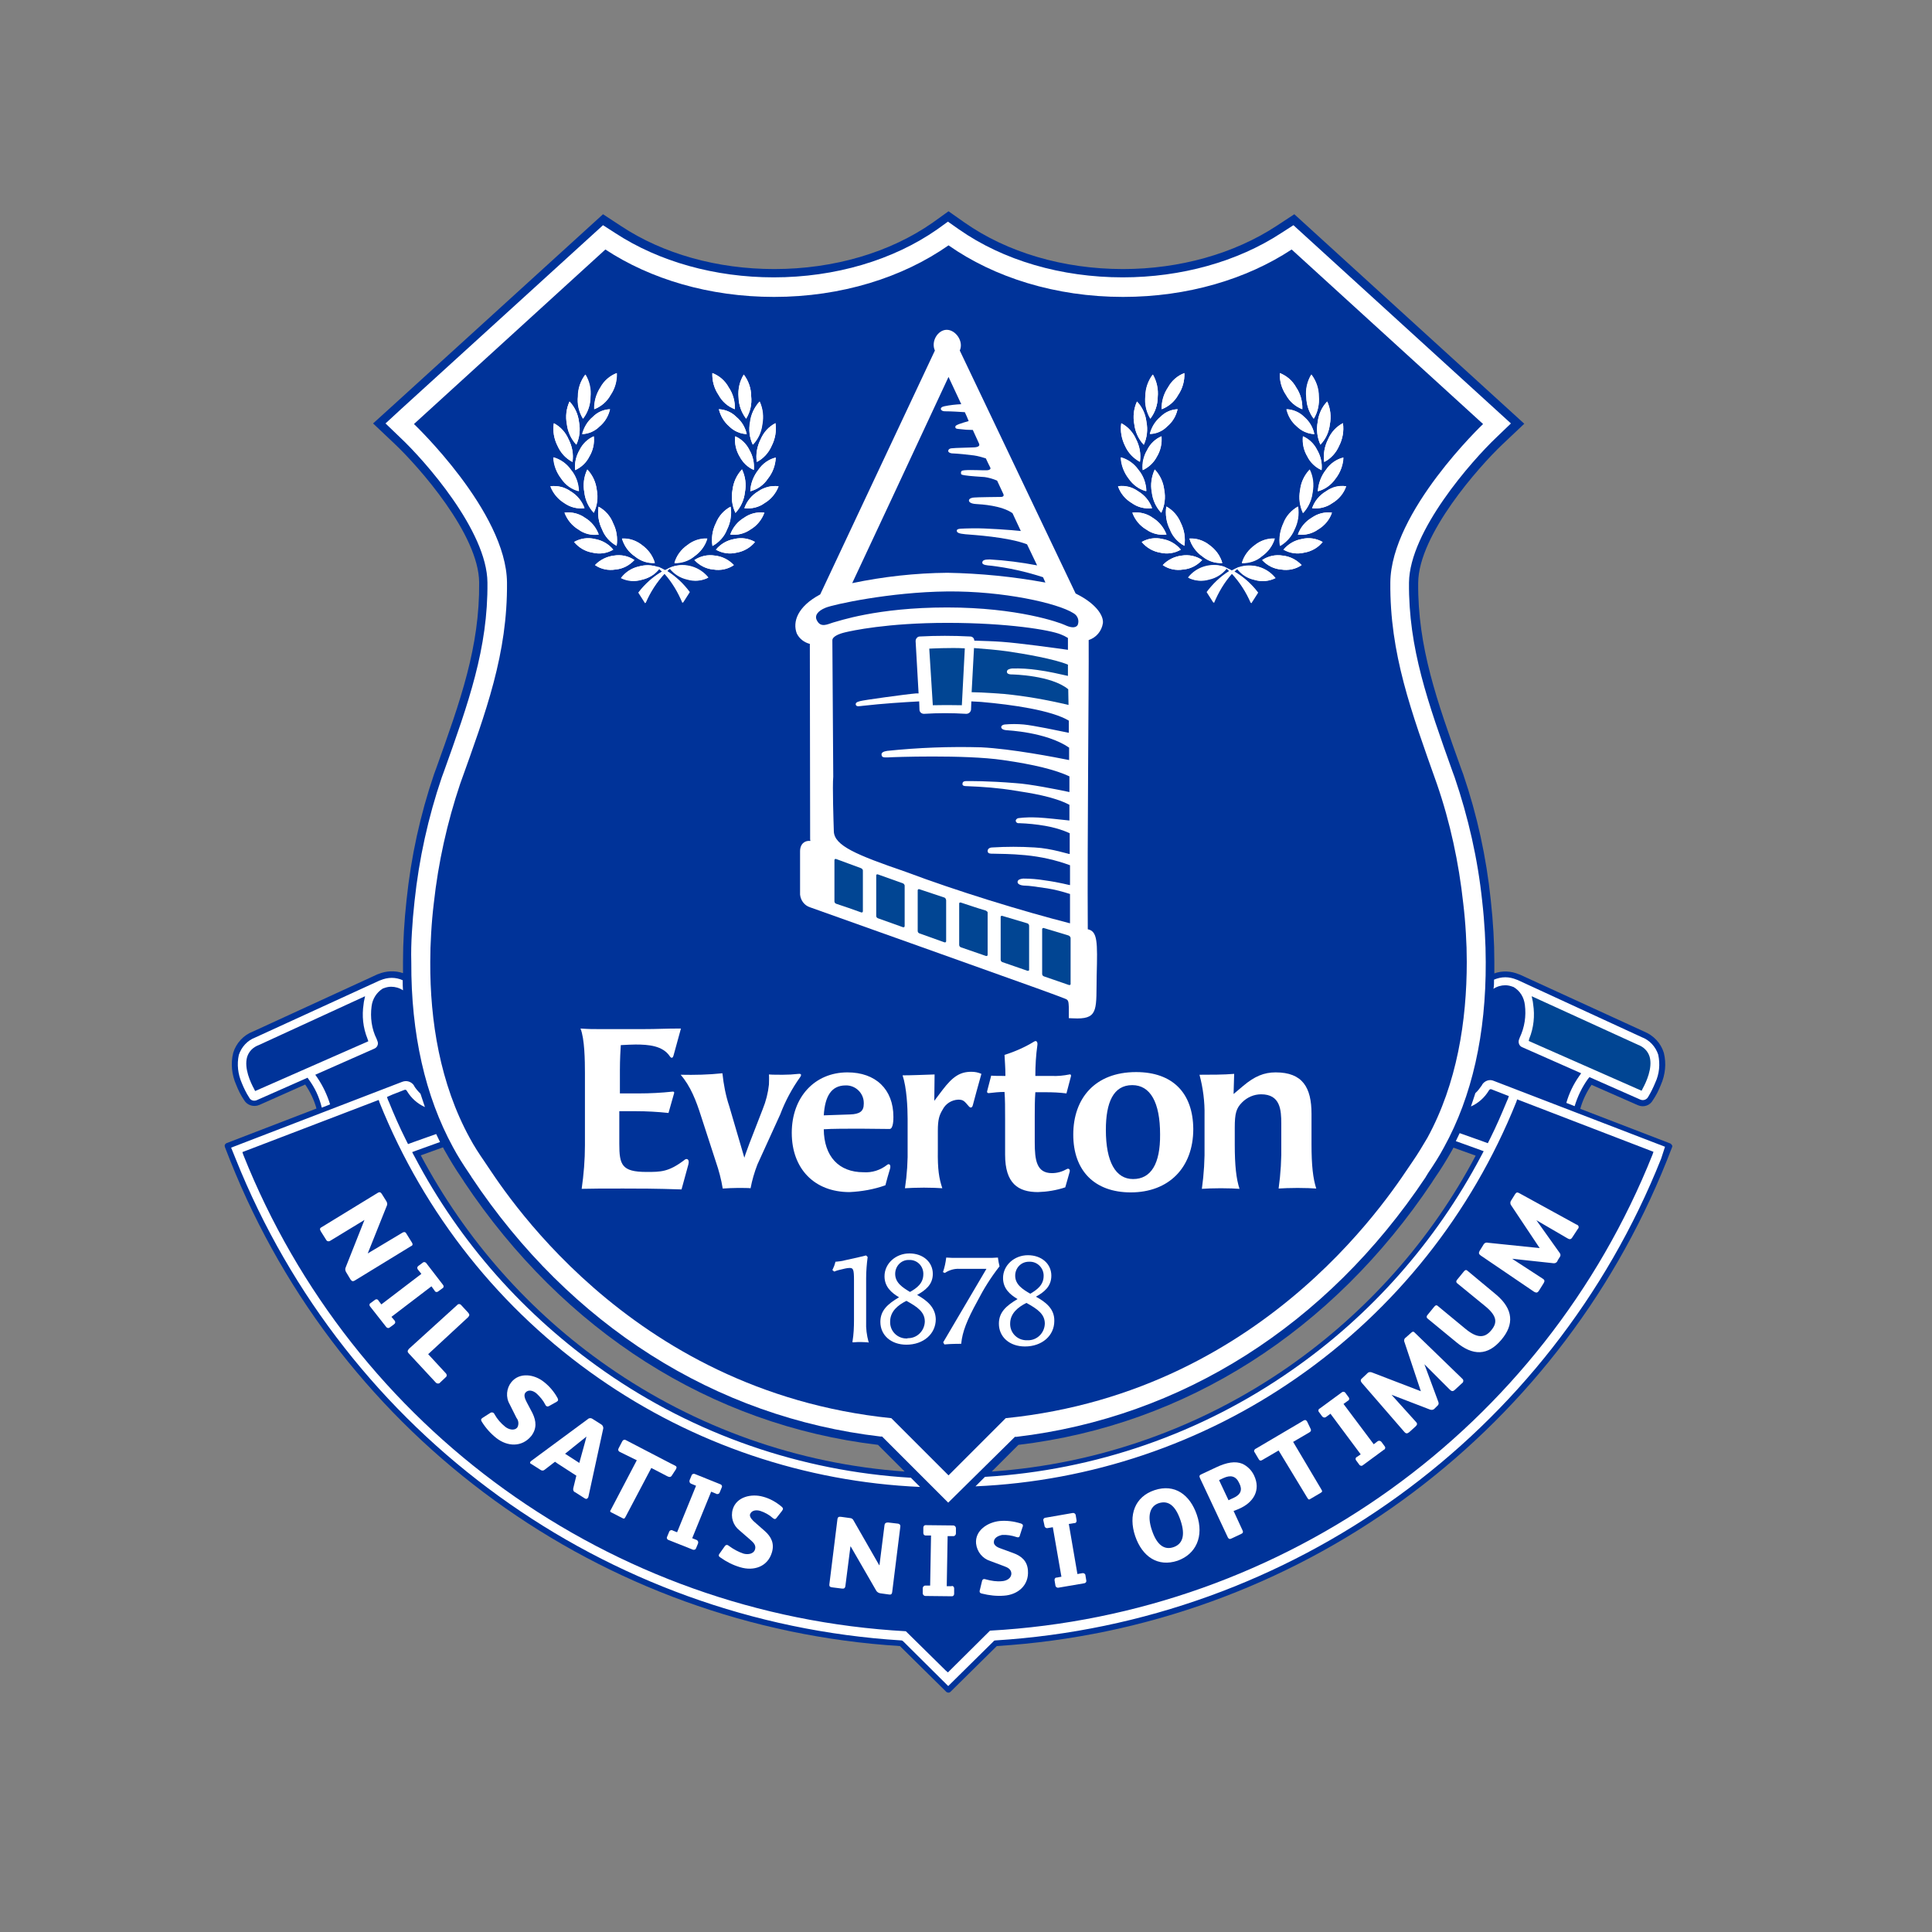 <?xml version="1.0" encoding="utf-8"?>
<!-- Generator: Adobe Illustrator 19.2.1, SVG Export Plug-In . SVG Version: 6.00 Build 0)  -->
<svg version="1.1" id="layer" xmlns="http://www.w3.org/2000/svg" xmlns:xlink="http://www.w3.org/1999/xlink" x="0px" y="0px"
	 viewBox="0 0 652 652" style="enable-background:new 0 0 652 652;" xml:space="preserve">
<rect x="0" y="0" width="652" height="652" fill="#808080" stroke="none"/>
<style type="text/css">
	.st0{fill:#003399;}
	.st1{fill:#FFFFFF;}
	.st2{fill:#014593;}
</style>
<path class="st0" d="M564.2,386.4c-0.1-0.2-0.3-0.4-0.5-0.5l-30.4-11.7c0.8-2.9,2.1-5.6,3.8-8.1l15.7,6.9c1.9,0.8,4,0.1,5-1.7
	c1.1-1.6,2-3.4,2.7-5.2c1.5-3.4,1.9-7.2,1-10.8c-1-3.3-3.5-5.9-6.7-7.2l-41.9-19.2l-0.3-0.1l0,0c-2.6-1.1-5.6-1.3-8.3-0.3
	c0-1.3,0-2.6,0-3.9c0-3.3-0.1-6.7-0.3-10.1c-0.2-3.4-0.5-7.1-0.9-10.7c-1.5-14.5-4.6-28.7-9.3-42.5l-0.7-1.9
	c-8.2-22.9-14.7-41.1-14.5-62.7c0.1-16.3,20.6-39.3,28.4-46.7l7.4-7l-77.6-70.7l-6.1,4c-14.2,9.3-32.6,14.5-51.7,14.5
	c-20.1,0-39.1-5.6-53.5-15.7l-5.4-3.8l-5.3,3.8c-14.4,10.1-33.4,15.7-53.5,15.7c-19.2,0-37.5-5.1-51.7-14.5l-6.1-4l-70.1,63.8
	l-7.5,6.8l7.4,7c7.9,7.5,28.3,30.4,28.4,46.7c0.2,21.7-6.3,39.8-14.5,62.7l-0.7,1.9c-4.7,13.8-7.8,28-9.3,42.5
	c-0.4,3.6-0.7,7.2-0.9,10.7s-0.3,6.8-0.3,10.1c0,1.3,0,2.6,0,3.9c-2.7-0.9-5.6-0.8-8.3,0.3l0,0l-0.3,0.1l-42,19.3
	c-3.2,1.2-5.7,3.9-6.7,7.2c-0.9,3.6-0.5,7.4,1,10.8c0.7,1.8,1.6,3.6,2.7,5.2c1,1.7,3.2,2.4,5.1,1.6L103,366c1.7,2.5,3,5.2,3.8,8.1
	l-30.4,11.7c-0.2,0.1-0.4,0.3-0.5,0.5c-0.1,0.2-0.1,0.5,0,0.8l1.8,4.6C115,485.4,203,549.2,303.7,555.5l15.7,15.5
	c0.4,0.3,1,0.3,1.3,0l15.7-15.5l0,0c100.7-6.3,188.7-70.1,226.1-163.8l1.8-4.6C564.4,386.9,564.4,386.6,564.2,386.4z M205.2,461.2
	c-26.5-18.4-48.1-42.9-63.2-71.3l7.5-2.7c0.2,0.5,0.5,0.9,0.7,1.3c1.7,3,3.5,6,5.5,8.9l0.8,1.2l0.1,0.2
	c33.7,50.5,83.3,82.1,139.7,88.8l9,9C269.4,494.1,234.8,481.8,205.2,461.2z M434.9,461.2c-29.6,20.6-64.2,32.9-100.2,35.4l9-9
	c56.4-6.7,106-38.3,139.7-88.8l0.1-0.2l0.8-1.2c2-2.9,3.8-5.8,5.5-8.8c0.3-0.5,0.5-0.9,0.7-1.3l7.5,2.7
	C483,418.4,461.3,442.8,434.9,461.2L434.9,461.2z"/>
<path class="st1" d="M504.2,330.6c1.2-0.5,2.5-0.8,3.8-0.8c1.3,0,2.6,0.3,3.8,0.8l0.3,0.1L554,350c2.7,1,4.7,3.2,5.6,5.9
	c0.7,3.2,0.4,6.5-1,9.5c-0.7,1.7-1.5,3.3-2.4,4.8c-0.5,0.9-1.6,1.3-2.6,0.9l-17.2-7.6l-0.5,0.6c-2,2.8-3.5,5.9-4.5,9.2l-2.8-1.1
	c0.9-3.2,2.4-6.3,4.3-9l0.7-1l-19.9-8.8c-1-0.4-1.4-1.5-1.1-2.5l0.3-0.8c1.6-3.4,2.2-7.2,1.7-11c-0.3-2.5-1.6-4.7-3.8-6l-0.3-0.1
	c-0.8-0.3-1.6-0.5-2.5-0.5c-1.4,0-2.8,0.4-4,1.2C504.2,332.9,504.2,331.7,504.2,330.6z"/>
<path class="st1" d="M139,314.7c0.2-3.5,0.5-7,0.9-10.6c1.5-14.2,4.6-28.3,9.2-41.8l0.7-1.9c8.3-23.2,14.9-41.6,14.7-63.8
	c-0.1-17.4-21.2-41.2-29.4-48.9l-5-4.8l5.1-4.7l68.3-62.2l4.2,2.7c14.7,9.6,33.6,14.9,53.4,14.9c20.7,0,40.3-5.8,55.2-16.2l3.6-2.6
	l3.7,2.6c15,10.5,34.6,16.2,55.3,16.2c19.7,0,38.7-5.3,53.4-14.9l4.2-2.7l73.4,66.9l-5,4.8c-8.1,7.7-29.2,31.5-29.4,48.9
	c-0.2,22.2,6.4,40.5,14.7,63.8l0.7,1.9c4.6,13.5,7.8,27.5,9.3,41.8c0.4,3.5,0.7,7.1,0.9,10.6s0.3,6.7,0.3,10
	c0.1,24.2-4.6,45.3-14.1,62.5c-1.6,3-3.4,5.8-5.3,8.6l-0.8,1.3l-0.1,0.2c-33.3,49.9-82.3,81-138.1,87.6h-0.5L320,507.1l-22.3-22.3
	h-0.5c-55.8-6.5-104.8-37.6-138.1-87.6l-0.1-0.2l-0.8-1.2c-1.9-2.8-3.7-5.6-5.3-8.6c-9.4-17.2-14.2-38.3-14.1-62.5
	C138.7,321.4,138.8,318,139,314.7z"/>
<path class="st1" d="M104.2,364.3l-0.4-0.6l-17.2,7.6c-1,0.4-2.1,0-2.5-0.9c-1-1.5-1.8-3.2-2.5-4.9c-1.3-3-1.7-6.3-1-9.5
	c0.9-2.7,2.9-4.9,5.6-5.9l41.9-19.2l0.3-0.1c1.2-0.5,2.5-0.8,3.8-0.8c1.3,0,2.6,0.3,3.7,0.8c0,1.1,0,2.3,0.1,3.4
	c-1.2-0.8-2.6-1.2-4-1.2c-0.9,0-1.7,0.2-2.5,0.5l-0.3,0.1c-2.1,1.3-3.5,3.5-3.8,6c-0.5,3.7,0,7.6,1.7,11l0.3,0.8
	c0.4,1-0.1,2.1-1.1,2.5l-19.9,8.8l0.7,1c1.9,2.8,3.3,5.8,4.3,9l-2.8,1.1C107.7,370.1,106.2,367,104.2,364.3z"/>
<path class="st1" d="M560.6,391C523.5,484.1,436,547.4,335.9,553.6c-0.2,0-0.5,0.1-0.6,0.3L320,569l-15.2-15.1
	c-0.2-0.2-0.4-0.3-0.6-0.3c-100-6.2-187.5-69.5-224.7-162.6l-1.5-3.7l57.7-22.2c1.5-0.6,3.1-0.1,4,1.2v0.1c0.6,1,1.4,1.9,2.2,2.7
	c0.5,1.5,1,3,1.5,4.5c-2.5-1.1-4.6-3-6-5.3l-0.2-0.3l0,0c-0.1-0.2-0.4-0.3-0.7-0.2l0,0l-4.1,1.6l-1.8,0.8l0.3,0.9l0.4,0.9
	c1.7,4.2,3.5,8.3,5.5,12.3l0.9,1.8l1.9-0.7l7.6-2.7c0.4,0.9,0.9,1.8,1.3,2.7l-7.5,2.7l-1.9,0.7c0.3,0.6,0.6,1.2,0.9,1.7
	c15.2,28.9,37.2,53.6,64,72.3c30.5,21.3,66.3,33.7,103.4,35.9l3.1,3.1c-38.8-1.7-76.4-14.4-108.3-36.6c-33.3-23.1-59-55.5-74.1-93.1
	l-0.3-0.9l-46,17.6l0.3,0.9c36.9,92.6,124.1,155.3,223.6,160.8l13.5,13.3l0.7,0.6l14.2-14.1c99.4-5.5,186.7-68.2,223.6-160.7
	l0.3-0.9l-46-17.7l-0.3,0.9c-15.1,37.6-40.8,70-74.1,93.1c-31.9,22.2-69.5,34.9-108.4,36.6l3.2-3.2c37.1-2.2,72.9-14.6,103.4-35.9
	c26.8-18.6,48.7-43.4,64-72.3l0.9-1.7l-1.9-0.7l-7.5-2.7c0.4-0.9,0.9-1.8,1.3-2.7l7.6,2.7l1.9,0.7l0.9-1.8c2-4,3.8-8.2,5.5-12.3
	l0.4-0.9l0.3-0.9l-1.8-0.7l-4.1-1.6l0,0c-0.2-0.1-0.5,0-0.7,0.2l0,0l-0.2,0.3c-1.4,2.3-3.5,4.2-6,5.3c0.5-1.5,1-2.9,1.5-4.5
	c0.9-0.8,1.6-1.8,2.3-2.8v-0.1c0.9-1.3,2.5-1.9,4-1.2l57.7,22.2L560.6,391z"/>
<path class="st1" d="M321.2,535.2c0.4,0,0.8,0.3,0.8,0.8c0,0,0,0.1,0,0.1v1.8c0,0.4-0.3,0.8-0.7,0.8c0,0,0,0,0,0l-9-0.1
	c-0.4,0-0.8-0.3-0.9-0.8V536c0-0.4,0.3-0.8,0.7-0.9c0.1,0,0.1,0,0.2,0h1.6l0.3-16.9h-1.8c-0.4,0-0.8-0.3-0.8-0.8c0,0,0-0.1,0-0.1
	v-1.8c0-0.4,0.3-0.8,0.7-0.8c0,0,0,0,0.1,0l9.3,0.1c0.4,0,0.8,0.3,0.9,0.8v1.9c0,0.4-0.3,0.8-0.7,0.9c-0.1,0-0.1,0-0.2,0h-1.9
	l-0.3,16.9H321.2z"/>
<path class="st1" d="M303.8,515.5l-2.7,21.7c-0.1,0.9-0.5,1-1.1,0.9l-2.9-0.4c-0.6-0.1-1.1-0.4-1.4-0.9l-8.6-14.9H287l-1.7,13.3
	c-0.1,0.8-0.5,1-1.2,0.9l-3.2-0.4c-0.8-0.1-1.1-0.3-1-1.1l2.7-21.8c0.1-0.9,0.5-1,1.3-0.9l2.9,0.4c0.6,0,1.1,0.4,1.3,0.9l8.6,15h0.1
	l1.7-13.5c0.1-0.7,0.5-0.9,1.2-0.9l3.4,0.4C303.9,514.4,303.9,514.9,303.8,515.5z"/>
<path class="st1" d="M254.7,513.7l3.3,2.9c2.3,2,3.4,4.3,2.5,7.3c-1.4,4.8-6.1,6.4-10.7,5c-2.4-0.7-4.6-1.8-6.7-3.3
	c-0.5-0.3-0.6-0.6-0.5-0.9c0.1-0.2,0.2-0.4,0.3-0.5l1.7-2.4c0.2-0.3,0.5-0.5,0.9-0.4c0.2,0.1,0.4,0.2,0.5,0.3c1.5,1.1,3.1,2,4.9,2.6
	c1.4,0.4,3.4,0.2,3.9-1.4c0.4-1.3-0.4-2.2-1.3-3l-3.9-3.4c-2.2-1.7-3.1-4.5-2.3-7.2c1.3-4.2,6.3-5.3,10.2-4.2
	c2.3,0.6,4.4,1.8,6.2,3.3c0.5,0.4,0.6,0.7,0.5,1c-0.1,0.2-0.2,0.3-0.3,0.5l-1.8,2.3c-0.3,0.4-0.5,0.5-0.8,0.4
	c-0.2-0.1-0.4-0.2-0.5-0.3c-1.2-1.1-2.7-1.9-4.2-2.4c-1.3-0.4-3-0.3-3.5,1.2C252.9,512,254,513.1,254.7,513.7z"/>
<path class="st1" d="M235.1,519.7c0.4,0.2,0.6,0.6,0.5,1c0,0,0,0.1,0,0.1l-0.7,1.7c-0.1,0.4-0.6,0.6-1,0.5c0,0,0,0,0,0l-8.3-3.3
	c-0.4-0.1-0.7-0.6-0.5-1c0,0,0,0,0,0l0.7-1.7c0.1-0.4,0.5-0.7,1-0.6c0.1,0,0.1,0,0.2,0.1l1.5,0.6l6.4-15.7l-1.7-0.7
	c-0.4-0.2-0.6-0.6-0.5-1c0,0,0-0.1,0-0.1l0.7-1.7c0.1-0.4,0.6-0.6,1-0.5c0,0,0,0,0,0l8.7,3.5c0.4,0.1,0.7,0.6,0.5,1c0,0,0,0,0,0
	l-0.7,1.7c-0.1,0.4-0.5,0.7-1,0.6c-0.1,0-0.1,0-0.2-0.1l-1.7-0.7l-6.4,15.7L235.1,519.7z"/>
<path class="st1" d="M209.2,490c-0.6-0.3-0.7-0.8-0.4-1.3l1.2-2.3c0.2-0.4,0.6-0.6,1-0.5c0.1,0,0.1,0.1,0.2,0.1l15,7.8l1.6,0.8
	c0.6,0.3,0.6,0.6,0.4,1v0.1l-1.5,2.3c-0.4,0.6-0.9,0.5-1.5,0.2l-5.4-2.8l-8.7,16.5c-0.4,0.7-0.5,0.7-1.1,0.4l-3.5-1.8
	c-0.7-0.3-0.7-0.5-0.3-1.1l8.7-16.6L209.2,490z"/>
<path class="st1" d="M202.9,480.7l-3-1.9c-0.4-0.3-1.1-0.3-1.5,0.1L179.3,493c-0.1,0.1-0.2,0.2-0.3,0.3c-0.2,0.2-0.1,0.5,0.1,0.7
	c0,0,0,0,0.1,0l3.3,2.1c0.4,0.3,1,0.2,1.3-0.1l3.5-2.7l1,0.7l5.1,3.3l1.1,0.7l-1,4.1c-0.2,0.6,0,1.3,0.6,1.5l3.3,2.1
	c0.3,0.2,0.7,0.2,0.9-0.1c0,0,0-0.1,0.1-0.1c0.1-0.2,0.2-0.3,0.2-0.5l5-23C203.6,481.5,203.4,481,202.9,480.7z M197.4,486.8
	l-1.9,6.9l-4.8-3.1l5.6-4.5c0.6-0.5,1.2-0.9,1.6-1.3l0,0C197.8,485.4,197.6,486,197.4,486.8L197.4,486.8z"/>
<path class="st1" d="M174.3,478.5l-2.3-4.6c-1.4-2.4-1.1-5.4,0.6-7.5c2.8-3.4,7.8-2.6,11,0c1.8,1.4,3.4,3.3,4.5,5.3
	c0.3,0.5,0.3,0.9,0.1,1.1c-0.1,0.1-0.3,0.2-0.4,0.3l-2.5,1.4c-0.4,0.2-0.7,0.2-0.9,0c-0.2-0.1-0.3-0.3-0.4-0.5
	c-0.7-1.4-1.8-2.7-3-3.8c-1.1-0.9-2.7-1.4-3.7-0.2c-0.7,0.9,0,2.3,0.4,3.1l2,3.8c1.3,2.7,1.5,5.2-0.4,7.7c-3.2,3.9-8.1,3.6-11.8,0.7
	c-1.9-1.5-3.6-3.4-4.9-5.5c-0.3-0.5-0.3-0.8-0.1-1c0.1-0.1,0.3-0.3,0.5-0.4l2.5-1.6c0.3-0.2,0.7-0.2,1,0c0.2,0.1,0.3,0.3,0.4,0.5
	c0.9,1.6,2.1,3,3.6,4.2c1.1,0.9,3.1,1.5,4.1,0.2C175.1,480.8,175.1,479.5,174.3,478.5z"/>
<path class="st1" d="M150.5,463.5c0.3,0.3,0.4,0.9,0,1.2c0,0-0.1,0.1-0.1,0.1l-1.9,1.8c-0.3,0.4-0.9,0.4-1.3,0.1
	c-0.1-0.1-0.1-0.1-0.2-0.2l-9-9.7c-0.5-0.5-0.6-0.9,0-1.6l16.3-14.8c0.3-0.4,0.9-0.4,1.2-0.1c0,0,0.1,0.1,0.1,0.1l2.4,2.6
	c0.5,0.6,0.5,0.9,0,1.5L144.5,457L150.5,463.5z"/>
<path class="st1" d="M133.2,445.7c0.3,0.4,0.2,0.9-0.1,1.1c0,0-0.1,0-0.1,0.1l-1.5,1.1c-0.3,0.3-0.8,0.2-1.1-0.1c0,0,0,0,0,0l-5.5-7
	c-0.3-0.3-0.3-0.9,0.1-1.1l1.5-1.1c0.3-0.3,0.8-0.3,1.1,0c0,0,0.1,0.1,0.1,0.2l1,1.3l13.5-10.3l-1.2-1.5c-0.3-0.4-0.2-0.9,0.1-1.1
	c0,0,0.1,0,0.1-0.1l1.5-1.1c0.3-0.3,0.8-0.2,1.1,0.1c0,0,0,0,0,0l5.7,7.4c0.3,0.3,0.3,0.9-0.1,1.1l-1.5,1.1c-0.3,0.3-0.8,0.3-1.1,0
	c0,0-0.1-0.1-0.1-0.2l-1.1-1.5l-13.5,10.3L133.2,445.7z"/>
<path class="st1" d="M123,411.7l-11.5,7c-0.4,0.3-1,0.3-1.3-0.1c-0.1-0.1-0.1-0.2-0.2-0.3l-1.7-2.7c-0.4-0.7-0.5-1.1,0.3-1.5
	l18.8-11.5c0.8-0.5,1.1-0.2,1.5,0.4l1.5,2.4c0.3,0.5,0.4,1.1,0.1,1.6l-6.4,16l0,0l11.7-7c0.7-0.4,1.1-0.2,1.4,0.4l1.8,2.9
	c0.5,0.8,0.1,1.1-0.4,1.3l-18.8,11.5c-0.8,0.5-1.1,0.2-1.5-0.3l-1.5-2.5c-0.3-0.5-0.4-1.1-0.1-1.7L123,411.7L123,411.7z"/>
<path class="st1" d="M335.4,520.6c0.1,1.1,1.5,1.7,2.4,2l4.1,1.5c2.8,1,4.8,2.7,5,5.9c0.4,5-3.4,8.2-8.1,8.5c-2.5,0.2-5-0.1-7.4-0.7
	c-0.6-0.1-0.8-0.4-0.8-0.7c0-0.2,0-0.4,0.1-0.6l0.7-2.9c0.1-0.3,0.2-0.7,0.7-0.7c0.2,0,0.4,0,0.6,0.1c1.8,0.5,3.7,0.8,5.5,0.6
	c1.5-0.1,3.2-1,3.1-2.7c-0.1-1.3-1.2-1.9-2.3-2.3l-4.8-1.8c-2.6-0.8-4.5-3.1-4.8-5.9c-0.4-4.4,3.9-7.2,8-7.6c2.4-0.2,4.7,0.1,7,0.8
	c0.6,0.2,0.8,0.4,0.8,0.7c0,0.2,0,0.4-0.1,0.5l-0.9,2.8c-0.1,0.5-0.3,0.7-0.6,0.7c-0.2,0-0.4,0-0.6-0.1c-1.5-0.5-3.2-0.8-4.8-0.7
	C336.8,518.3,335.3,519,335.4,520.6z"/>
<path class="st1" d="M363.6,531.2l1.7-0.3c0.4-0.1,0.9,0.2,1,0.6c0,0,0,0.1,0,0.1l0.3,1.8c0.1,0.4-0.2,0.8-0.6,0.9c0,0,0,0,0,0
	l-8.8,1.5c-0.4,0.1-0.9-0.2-1-0.6l-0.3-1.8c-0.1-0.4,0.1-0.9,0.5-1c0.1,0,0.1,0,0.2,0l1.6-0.3l-2.9-16.7l-1.8,0.3
	c-0.4,0.1-0.9-0.2-1-0.7c0,0,0-0.1,0-0.1l-0.4-1.8c-0.1-0.4,0.2-0.8,0.6-0.9c0,0,0,0,0.1,0l9.2-1.6c0.4-0.1,0.9,0.2,1,0.6l0.3,1.8
	c0.1,0.4-0.1,0.9-0.5,1c-0.1,0-0.1,0-0.2,0l-1.9,0.3L363.6,531.2z"/>
<path class="st1" d="M403.9,511.2c-2.3-6.7-7.4-10.6-14.3-8.3c-6.6,2.2-8.9,8.4-6.5,15.5c2.4,7,7.7,10.5,14.3,8.3
	C403.6,524.5,406.4,518.5,403.9,511.2z M396.1,522.1c-3.1,1.1-5.7-0.6-7.4-5.8c-1.6-4.8-0.6-8,2.3-9c3.1-1,5.6,0.5,7.4,5.8
	C400.2,518.4,398.9,521.1,396.1,522.1z"/>
<path class="st1" d="M445.9,502.6c0.4,0.7,0.4,0.8-0.2,1.2l-3.4,2c-0.6,0.4-0.7,0.3-1.1-0.3l-9.7-16l-5.5,3.2
	c-0.6,0.4-1,0.2-1.3-0.4l-1.3-2.2c-0.3-0.3-0.2-0.8,0.2-1.1c0.1,0,0.1-0.1,0.2-0.1l14.6-8.6l1.5-0.9c0.5-0.3,0.9-0.2,1.1,0.2
	l0.1,0.1l1.2,2.5c0.3,0.6,0,1-0.6,1.3l-5.3,3.1L445.9,502.6z"/>
<path class="st1" d="M463.6,487.4l1.3-1c0.4-0.3,0.9-0.2,1.2,0.1c0,0,0,0.1,0.1,0.1l1.1,1.5c0.3,0.3,0.2,0.8-0.1,1.1c0,0,0,0-0.1,0
	l-7.2,5.3c-0.3,0.3-0.8,0.2-1.1-0.1l-1.1-1.5c-0.3-0.3-0.3-0.8,0-1.1c0,0,0.1-0.1,0.2-0.1l1.3-0.9L449,477.1l-1.5,1.1
	c-0.4,0.3-0.9,0.2-1.2-0.1c0,0,0-0.1-0.1-0.1l-1.1-1.5c-0.3-0.3-0.2-0.8,0.1-1.1c0,0,0,0,0.1,0l7.5-5.5c0.3-0.3,0.9-0.3,1.2,0.1
	l1.1,1.5c0.3,0.3,0.3,0.8,0,1.1c0,0-0.1,0.1-0.2,0.1l-1.5,1.1L463.6,487.4z"/>
<path class="st1" d="M474,453c-0.3-0.6-0.1-1.3,0.4-1.6l1.8-1.6c0.5-0.5,0.9-0.5,1.3,0l15.9,15.4l0.1,0.1c0.4,0.3,0.4,0.8,0.2,1.2
	c0,0.1-0.1,0.1-0.2,0.2l-2.6,2.4c-0.7,0.6-1.1,0.4-1.8-0.3l-8.4-8.4l0,0l4.7,12.7c0.2,0.5,0.1,1-0.3,1.3l-0.9,0.9
	c-0.4,0.5-1,0.6-1.6,0.4l-13-5l0,0l8.2,9.1c0.7,0.7,0.4,1.1-0.1,1.6l-2.1,1.9c-0.6,0.5-1.1,0.6-1.6,0l-0.1-0.1l-14.3-16.5
	c-0.5-0.6-0.5-1.1,0-1.5l1.8-1.7c0.4-0.5,1.1-0.6,1.7-0.3l16.4,6.3l0,0L474,453z"/>
<path class="st1" d="M501.1,440.7l-9.3-7.6c-0.5-0.4-0.4-0.9,0-1.3l2.2-2.7c0.4-0.5,0.8-0.7,1.3-0.2l9.5,7.9c6,5,6.2,10.2,1.9,15.3
	c-4.6,5.5-9.7,5.5-15.3,0.8l-9.6-7.9c-0.5-0.4-0.4-0.9,0-1.3l2.2-2.7c0.4-0.5,0.8-0.7,1.3-0.2l9.2,7.6c4.2,3.5,6.7,3,8.7,0.6
	C505.4,446.4,505.3,444.1,501.1,440.7z"/>
<path class="st1" d="M510,406.8c-0.4-0.5-0.4-1.2,0-1.7l1.3-2.1c0.4-0.6,0.7-0.7,1.3-0.4l19.5,10.7h0.1c0.4,0.2,0.7,0.6,0.5,1.1
	c0,0.1-0.1,0.2-0.2,0.3l-1.9,2.9c-0.5,0.8-1,0.7-1.8,0.2l-10.3-6l0,0l7.9,11.1c0.3,0.4,0.3,0.9,0,1.3l-0.7,1.1
	c-0.2,0.7-0.8,1.1-1.5,1l-13.9-1.5l0,0l10.3,6.7c0.8,0.5,0.7,0.9,0.3,1.6l-1.5,2.4c-0.4,0.7-0.9,0.9-1.5,0.5h-0.1l-18.1-12.3
	c-0.7-0.5-0.7-0.9-0.4-1.5l1.3-2.1c0.3-0.6,0.9-0.9,1.6-0.7l17.4,1.8l0,0L510,406.8z"/>
<path class="st1" d="M423.2,497.9c-0.8-1.7-2.2-3.1-3.9-3.9c-2.4-1-5.3-0.5-8.9,1.2l-4.9,2.3c-0.7,0.3-0.9,0.6-0.5,1.4l9.3,19.8
	c0.3,0.7,0.8,0.8,1.3,0.5l3.2-1.5c0.7-0.3,0.8-0.7,0.5-1.3l-3-6.5c0.4-0.1,1.3-0.5,1.8-0.7C423,507.1,425.6,502.9,423.2,497.9z
	 M416.3,505.5c-0.3,0.1-1.3,0.6-1.7,0.8l-3.2-6.8l1.5-0.7c2.4-1.1,4.2-0.7,5.3,1.7C419.4,502.8,418.7,504.4,416.3,505.5L416.3,505.5
	z"/>
<path class="st0" d="M124,350.5c-1.5-3.7-1.9-7.7-1.3-11.6c0-0.3,0.1-0.5,0.1-0.8l0.4-1.9l-35.9,16.5c-1.9,0.7-3.3,2.1-3.9,4
	c-1.1,3.8,1.2,8.7,2.3,10.7l0.4,0.8l38.2-16.8L124,350.5z"/>
<path class="st2" d="M516.1,350.5c1.5-3.7,1.9-7.7,1.3-11.6c0-0.3-0.1-0.5-0.1-0.8l-0.4-1.9l35.9,16.4c1.9,0.7,3.3,2.1,3.9,4
	c1.1,3.8-1.2,8.7-2.3,10.7l-0.4,0.8l-38.1-16.8L516.1,350.5z"/>
<path class="st0" d="M500.5,143.1l-64.6-58.9c-15.2,10-35.1,16-56.9,16c-22.8,0-43.5-6.6-58.9-17.4c-15.4,10.8-36.1,17.4-58.9,17.4
	c-21.8,0-41.7-6-56.9-16l-64.6,58.9c0,0,31.2,29.6,31.4,53.5c0.2,24-7,43.4-15.8,67.9c-4.4,13.1-7.4,26.6-8.9,40.3
	c-0.4,3.3-0.7,6.7-0.9,10.2c-0.2,3.2-0.3,6.4-0.3,9.6c-0.1,19.9,3.3,41.1,13.3,59.4c1.5,2.8,3.2,5.4,5,8
	c5.2,7.5,47.5,77.4,137.3,86.6l0.3,0.3l19,19l19-19l0,0l0.3-0.3c89.8-9.1,132-79.1,137.3-86.6c1.8-2.6,3.4-5.3,5-8
	c10-18.3,13.3-39.5,13.3-59.4c0-3.2-0.1-6.4-0.3-9.6c-0.2-3.5-0.5-6.9-0.9-10.2c-1.5-13.7-4.4-27.3-8.9-40.3
	c-8.7-24.5-15.9-43.9-15.7-67.9C469.4,172.6,500.5,143.1,500.5,143.1z"/>
<path class="st1" d="M276.8,200.6l38.7-82.3c-1.4-3.1,1-7,4-7c3,0,5.8,3.9,4.4,7l39.1,82c6.6,3.2,9.5,7.3,9.2,10
	c-0.4,2.7-2.3,4.9-4.8,5.7c0.1,14.9-0.5,67.6-0.3,97.6c3.3,0.7,3.3,4.2,3,15.6c-0.2,10.9,0.7,14.5-6.5,14.5c-1,0-2.9-0.1-2.9-0.1
	v-3.7c-0.1-1.8-0.1-2.4-1.1-2.8c-3-1.2-6.2-2.3-9.7-3.6c-2.4-0.9-76.5-27.3-76.5-27.3c-1.9-0.6-3.2-2.3-3.4-4.3c0-0.3,0-3.2,0-4.1
	c0-4,0-6.4,0-10.5c0-2.7,1.8-3.7,3.4-3.5c0.1,0,0.1-0.3,0-0.4c0-9.8-0.1-60.8-0.1-66.1c-1.9-0.5-3.5-1.7-4.4-3.5
	C267.4,209.9,269.1,204.7,276.8,200.6z"/>
<path class="st0" d="M305.6,294.2c-16.6-5.7-24-8.8-24.2-13.6c-0.1-3-0.5-15.3-0.2-18.5l-0.3-46c0-1.3,2.2-2.2,4.3-2.7
	s14.1-3.2,34.5-3.2c20.4,0,34.7,2.4,38.3,3.9c0.8,0.3,1.6,0.7,2.4,1.2v4c-3.5-0.5-16.6-2.3-22.3-2.7c-2.6-0.2-6-0.3-9.3-0.4
	c0-0.8-0.6-1.4-1.4-1.4c-5.7-0.3-11.4-0.3-17,0c-0.4,0-0.8,0.2-1,0.5c-0.3,0.3-0.4,0.7-0.4,1.1l1,17.6h-0.8
	c-3.6,0.3-18,2.3-18.9,2.6c-1.3,0.3-1.6,0.7-1.5,1.2c0.2,0.8,1.2,0.5,2.3,0.4c7.1-0.8,13.6-1.2,19.1-1.5l0.1,2.8
	c0,0.8,0.7,1.4,1.5,1.4l0,0c4.8-0.3,9.5-0.3,14.3,0c0.8,0,1.5-0.6,1.6-1.4l0.1-2.8c2.3,0.1,3.5,0.2,3.5,0.2
	c10.3,0.9,23.6,2.8,29.4,6.3v4.1c-3.4-0.7-12-2.5-15.2-2.8c-2.2-0.2-4.3-0.2-6.5,0c-0.7,0.1-1.2,0.5-1.1,1c0.1,0.5,0.7,0.8,1.5,0.9
	s13.6,0.6,21.4,5.9v4.2c-4.5-0.9-19.4-3.8-29.7-4.3c-10.6-0.3-21.2,0.1-31.7,1.2c-1.3,0.2-2,0.6-1.9,1.3s0.3,1,2.2,0.9
	c1.3-0.1,25.9-1,38.8,0.9c10.5,1.5,17.7,3.3,22.4,5.5v5.3c-4.2-0.9-13.3-2.7-18-3c-9.7-0.8-15.8-0.7-16.8-0.7s-1.3,0.4-1.3,1
	c0,0.6,0.7,0.7,1.3,0.7c5.5,0.2,10.9,0.6,16.3,1.5c5.2,0.8,13.2,2,18.5,4.8v5.3c-2.8-0.3-8.2-0.9-10.5-1c-2.2-0.1-4.5-0.1-6.7,0.2
	c-0.6,0.1-1,0.6-0.9,1c0.1,0.5,0.6,0.8,1.1,0.7c3,0.1,5.9,0.4,8.8,0.9c2.9,0.5,5.7,1.3,8.3,2.5c0,0,0,5.2,0,7c0,0.2-6-1.9-11.8-2.2
	c-4.8-0.3-9.6-0.3-14.4,0c-0.4,0-1.5,0.2-1.5,1.2s1.2,0.9,1.8,0.9c3,0.1,5.5,0,10.9,0.5c5.2,0.5,10.2,1.6,15.1,3.4c0,2.1,0,4,0,6.7
	c0,0.1-3.3-0.9-8.5-1.6c-2.4-0.4-4.8-0.6-7.3-0.6c-0.9,0.1-1.8,0.3-1.9,1.1c0,1.2,2.1,1.3,2.9,1.3s3.1,0.3,7.1,0.9
	c2.6,0.4,5.2,1.1,7.7,1.9c0,5.5,0,9.9,0,9.9C344.7,307.4,322.9,300.7,305.6,294.2z"/>
<path class="st0" d="M320.1,127.2l4.3,9.2c-1.9,0.1-3.8,0.3-5.7,0.7c-1,0.2-1.2,0.6-1.2,0.9c0,0.3,0.4,0.8,1.4,0.8
	c2.1,0,5.2,0.2,6.7,0.3c0.5,1,0.9,2,1.3,3c-1.1,0.3-2.7,0.8-3.2,1c-0.7,0.3-1.4,0.5-1.3,1.1s0.8,0.5,1.4,0.6c1.5,0.2,3,0.3,4.5,0.3
	l2.1,4.6c0.5,1.1-1,1.3-2.3,1.3c-1.5,0.1-5.3,0.1-7.1,0.3c-0.7,0.1-1,0.5-1,0.9s0.5,0.7,1.2,0.8c2.5,0.1,5,0.4,7.5,0.7
	c1.4,0.2,2.7,0.6,4,1c0.5,1.1,1,2.1,1.5,3.1c0.3,0.6-0.5,0.9-1.1,0.9c-1,0.1-5.3-0.2-7.6,0c-1,0.1-1.2,0.3-1.2,0.9s0.2,0.6,1.2,0.8
	c1.8,0.3,5.6,0.5,6.8,0.6c1.4,0.2,2.8,0.6,4.2,1.2l2.1,4.5c0.3,0.7-0.1,0.9-0.6,1c-0.7,0-8.6,0.1-9.2,0.2c-0.7,0-1.7,0.3-1.8,0.9
	s0.6,1.2,2.4,1.3c1.8,0.1,8.7,0.5,12.3,3.1l2.8,6c-2.7-0.3-12-1-16.3-0.9c-3.7,0.1-5.2,0-5.3,0.7c-0.1,0.7,0.6,1.1,2.9,1.3
	s14.4,0.9,20.8,3.4l3.4,7.1c-5.3-1-10.6-1.7-16-2c-1.8,0-2.5,0.3-2.5,1.1c0,0.8,1.7,0.9,2.8,1c6,0.7,11.9,2,17.7,3.9l0.8,1.8
	c-10.9-2-22-3.1-33.1-3.3c-10.8,0.1-21.6,1.3-32.1,3.5C290.6,190.4,309.8,149.4,320.1,127.2z"/>
<path class="st2" d="M346.7,311.6l-8.4-2.5c-0.2-0.1-0.5,0-0.6,0.2c0,0.1,0,0.1,0,0.2c0,5.8,0,8.8,0,14.4c0,0.4,0.3,0.7,0.6,0.8
	l8.4,2.9c0.2,0.1,0.5,0,0.6-0.2c0-0.1,0-0.1,0-0.2c0-5.6,0-8.7,0-14.8C347.3,312,347,311.7,346.7,311.6z"/>
<path class="st2" d="M332.7,307.3c-3.4-1-5-1.6-8.4-2.7c-0.2-0.1-0.5,0-0.6,0.2c0,0.1,0,0.1,0,0.2c0,5.6,0,8.4,0,13.9
	c0,0.4,0.3,0.7,0.6,0.8l8.4,2.9c0.3,0.1,0.6,0,0.6-0.4c0-5.6,0-8.5,0-14.3C333.3,307.7,333,307.5,332.7,307.3z"/>
<path class="st2" d="M304.7,298.1c-3.4-1.2-5-1.8-8.4-3c-0.3-0.1-0.6,0-0.6,0.3c0,5.3,0,8.2,0,13.7c0,0.4,0.3,0.7,0.6,0.8l8.4,3
	c0.3,0.1,0.6,0,0.6-0.4c0-5.5,0-8.3,0-13.7C305.2,298.5,305,298.2,304.7,298.1z"/>
<path class="st2" d="M290.6,293c-3.4-1.2-5-1.9-8.4-3.1c-0.3-0.1-0.6,0-0.6,0.4v13.9c0,0.4,0.3,0.7,0.6,0.8c3.4,1.1,5,1.7,8.4,2.9
	c0.3,0.1,0.6,0,0.6-0.4c0-5.5,0-8.3,0-13.7C291.2,293.5,291,293.2,290.6,293z"/>
<path class="st2" d="M318.7,302.9c-3.4-1.1-5-1.7-8.4-2.8c-0.3-0.1-0.6,0-0.6,0.4c0,5.3,0,8.2,0,13.7c0,0.4,0.3,0.7,0.6,0.8l8.4,3
	c0.3,0.1,0.6,0,0.6-0.4c0-5.5,0-8.4,0-13.8C319.2,303.3,319,303,318.7,302.9z"/>
<path class="st2" d="M341.5,225.6c2.9-0.1,5.8,0.1,8.6,0.5c3.3,0.4,8.1,1.5,10.3,2v-3.8c-4.5-1.9-14.9-3.7-20.5-4.5
	c-3.5-0.5-7.4-0.8-11.2-1.1l-0.8,14.9l3.3,0.1c2.5,0.1,5.1,0.3,7.7,0.5c7.3,0.7,14.5,2,21.7,3.7l-0.1-5.3c-5.7-4.7-18.5-5-19.2-5
	s-1.5-0.2-1.5-0.9C339.8,225.9,340.8,225.7,341.5,225.6z"/>
<path class="st0" d="M281.1,210.1c1.7-0.4,14.7-5.1,38.5-5.1c23.9,0,38,5.1,39.7,5.9c1.7,0.8,3.6,1.3,4.4,0c0.6-1.5,0-3.2-1.5-4
	c-5.2-3.3-23.5-7.5-42.6-7.3c-19.2,0.2-38.4,4.4-41,5.5c-2.7,1.1-3.8,2.7-2.9,4.3C277,212,279.4,210.6,281.1,210.1z"/>
<path class="st2" d="M360.6,315.7l-8.3-2.5c-0.2-0.1-0.5,0-0.6,0.3c0,0.1,0,0.1,0,0.2c0,6.2,0,9.3,0,15c0,0.4,0.3,0.7,0.6,0.8
	l8.4,2.9c0.2,0.1,0.5,0,0.6-0.2c0-0.1,0-0.1,0-0.2v-15.4C361.3,316.2,361,315.9,360.6,315.7z"/>
<path class="st2" d="M314.8,238c4.4-0.1,9.8,0,9.8,0l1-19.2c-4.6-0.3-12,0.1-12,0.1L314.8,238z"/>
<path class="st1" d="M258,173c-2.4-0.3-4.9,0.3-6.8,1.7c-2.2,1.3-3.9,3.3-4.7,5.7c2.4,0.3,4.8-0.3,6.8-1.7
	C255.5,177.4,257.1,175.4,258,173z"/>
<path class="st1" d="M248,138.1c0.1-2.6-0.6-5.2-2.1-7.4c-1.2-2.2-3.2-3.9-5.5-4.8c-0.1,2.6,0.6,5.2,2.1,7.4
	C243.7,135.5,245.6,137.2,248,138.1z"/>
<path class="st1" d="M248.1,147.2c-0.2,2.4,0.3,4.8,1.5,6.8c1,2,2.7,3.7,4.8,4.6c0.2-2.4-0.3-4.7-1.5-6.8
	C251.9,149.8,250.2,148.1,248.1,147.2z"/>
<path class="st1" d="M251.8,141.3c1.4-2.3,2-4.9,1.7-7.6c0-2.6-0.9-5.2-2.5-7.3c-1.4,2.3-2,4.9-1.8,7.6
	C249.3,136.7,250.2,139.2,251.8,141.3z"/>
<path class="st1" d="M255.4,155.9c2.3-1.2,4-3.1,5-5.4c1.2-2.3,1.7-5,1.3-7.7c-2.3,1.2-4,3.1-5,5.4
	C255.5,150.6,255,153.3,255.4,155.9z"/>
<path class="st1" d="M246.1,143.9c1.6,1.6,3.7,2.5,5.9,2.6c-0.5-2.3-1.7-4.3-3.5-5.8c-1.6-1.6-3.7-2.5-5.9-2.6
	C243.2,140.4,244.4,142.4,246.1,143.9z"/>
<path class="st1" d="M254.1,150.1c1.8-1.9,2.9-4.3,3.2-6.9c0.5-2.6,0.2-5.3-0.9-7.7c-1.8,1.9-2.9,4.3-3.2,6.9
	C252.6,145,252.9,147.7,254.1,150.1z"/>
<path class="st1" d="M262.8,164.1c-2.4-0.3-4.9,0.3-6.9,1.7c-2.2,1.3-3.9,3.3-4.7,5.7c2.4,0.3,4.9-0.3,6.8-1.7
	C260.2,168.5,261.9,166.5,262.8,164.1z"/>
<path class="st1" d="M259.1,161.6c1.6-2.1,2.6-4.6,2.7-7.2c-2.4,0.6-4.5,2.1-5.9,4.2c-1.6,2.1-2.6,4.6-2.7,7.2
	C255.7,165.1,257.8,163.6,259.1,161.6z"/>
<path class="st1" d="M248.2,173.1c1.8-1.9,2.9-4.3,3.2-7c0.5-2.6,0.2-5.3-1-7.7c-1.8,1.9-2.9,4.3-3.2,6.9
	C246.7,168,247,170.7,248.2,173.1z"/>
<path class="st1" d="M247.8,181.9c-2.4,0.4-4.7,1.7-6.2,3.6c2.1,1.2,4.6,1.6,7,1c2.4-0.4,4.7-1.7,6.2-3.6
	C252.7,181.7,250.2,181.3,247.8,181.9z"/>
<path class="st1" d="M197.3,171.5c-0.9-2.4-2.5-4.4-4.7-5.7c-2-1.4-4.4-2-6.8-1.7c0.9,2.4,2.6,4.4,4.8,5.7
	C192.5,171.2,194.9,171.8,197.3,171.5z"/>
<path class="st1" d="M202.1,180.4c-0.9-2.4-2.5-4.4-4.7-5.7c-2-1.4-4.4-2-6.9-1.7c0.9,2.4,2.5,4.4,4.7,5.7
	C197.2,180.2,199.7,180.8,202.1,180.4z"/>
<path class="st1" d="M206.9,185.5c-1.6-1.9-3.8-3.2-6.2-3.6c-2.4-0.6-4.9-0.2-7,1c1.6,1.9,3.8,3.2,6.2,3.6
	C202.3,187.1,204.8,186.8,206.9,185.5z"/>
<path class="st1" d="M245.3,178.7c1.2-2.4,1.6-5.1,1.2-7.7c-2.2,1.2-4,3.2-4.9,5.6c-1.2,2.4-1.6,5.1-1.2,7.7
	C242.7,183,244.4,181,245.3,178.7z"/>
<path class="st1" d="M200.8,190.7c2,1.4,4.5,1.9,6.9,1.5c2.5-0.2,4.7-1.4,6.4-3.2c-2-1.4-4.5-1.9-6.9-1.5
	C204.8,187.8,202.5,188.9,200.8,190.7z"/>
<path class="st1" d="M214.3,187.8c1.9,1.5,4.3,2.3,6.7,2.2c-0.7-2.5-2.3-4.6-4.4-6.1c-1.9-1.5-4.3-2.3-6.7-2.2
	C210.6,184.2,212.1,186.4,214.3,187.8z"/>
<path class="st1" d="M202,171c-0.4,2.6,0,5.3,1.2,7.7c0.9,2.4,2.7,4.3,4.9,5.5c0.4-2.6,0-5.3-1.2-7.7C206,174.2,204.3,172.2,202,171
	z"/>
<path class="st1" d="M206.1,133.3c1.5-2.2,2.2-4.8,2.1-7.4c-2.4,0.9-4.3,2.6-5.5,4.8c-1.5,2.2-2.2,4.8-2.1,7.4
	C202.9,137.2,204.9,135.5,206.1,133.3z"/>
<path class="st1" d="M202.4,143.9c1.8-1.5,3-3.6,3.5-5.8c-2.2,0.1-4.3,1-5.8,2.6c-1.8,1.5-3,3.5-3.5,5.8
	C198.8,146.4,200.8,145.5,202.4,143.9z"/>
<path class="st1" d="M240.8,192.2c2.4,0.4,4.9-0.1,6.9-1.5c-1.7-1.8-4-2.9-6.4-3.2c-2.4-0.4-4.9,0.1-6.9,1.5
	C236.1,190.8,238.4,192,240.8,192.2z"/>
<path class="st1" d="M215.8,191.1c-2.4,0.5-4.6,1.9-6.1,3.9c2.2,1.1,4.7,1.3,7,0.6c2.4-0.5,4.5-1.8,5.9-3.7c0.3,0.3,0.7,0.6,1,0.9
	c-3.1,1.8-5.8,4.2-8,7.1l2.3,3.6c1.6-3.7,3.7-7,6.5-10c2.6,2.9,4.6,6.3,6.1,9.9l2.3-3.6c-2.1-2.8-4.6-5.2-7.6-7.1
	c0.3-0.3,0.7-0.6,1-0.9c1.5,1.9,3.6,3.2,5.9,3.7c2.3,0.7,4.8,0.5,7-0.6c-2.9-3.6-7.7-5.1-12.1-3.7c-0.9,0.3-1.7,0.7-2.5,1.2
	c-0.7-0.4-1.4-0.7-2.2-1.1H222l0,0l0,0C220,190.7,217.8,190.6,215.8,191.1z"/>
<path class="st1" d="M193.2,155.9c0.4-2.6-0.1-5.3-1.3-7.6c-1-2.3-2.8-4.3-5-5.4c-0.4,2.6,0.1,5.3,1.3,7.7
	C189.2,152.8,190.9,154.7,193.2,155.9z"/>
<path class="st1" d="M234.3,187.8c2.1-1.5,3.7-3.6,4.4-6c-2.4-0.1-4.8,0.6-6.7,2.2c-2.1,1.5-3.7,3.6-4.4,6.1
	C230,190.1,232.4,189.4,234.3,187.8z"/>
<path class="st1" d="M200.4,173.1c1.1-2.4,1.5-5.1,1-7.7c-0.3-2.6-1.4-5-3.2-6.9c-1.1,2.4-1.5,5.1-1,7.7
	C197.5,168.8,198.6,171.2,200.4,173.1z"/>
<path class="st1" d="M186.8,154.3c0.1,2.6,1,5.2,2.7,7.2c1.4,2.1,3.5,3.6,5.9,4.2c-0.1-2.6-1-5.2-2.7-7.2
	C191.3,156.5,189.2,155,186.8,154.3z"/>
<path class="st1" d="M198.9,154.1c1.2-2,1.8-4.4,1.5-6.8c-2.1,0.9-3.8,2.5-4.8,4.6c-1.2,2-1.8,4.4-1.5,6.8
	C196.2,157.7,197.9,156.1,198.9,154.1z"/>
<path class="st1" d="M199.2,134c0.2-2.6-0.3-5.3-1.7-7.6c-1.6,2.1-2.5,4.7-2.5,7.3c-0.3,2.6,0.3,5.3,1.7,7.6
	C198.3,139.2,199.2,136.7,199.2,134z"/>
<path class="st1" d="M194.5,150.1c1.1-2.4,1.4-5.1,0.9-7.7c-0.3-2.6-1.4-5-3.2-6.9c-1.1,2.4-1.4,5.1-0.9,7.7
	C191.6,145.7,192.7,148.2,194.5,150.1z"/>
<path class="st1" d="M253.2,178.7c-2,1.4-4.4,2-6.8,1.7c0.9-2.4,2.5-4.4,4.7-5.7c2-1.4,4.4-2,6.8-1.7
	C257.1,175.4,255.4,177.4,253.2,178.7z"/>
<path class="st1" d="M254.8,182.9c-1.6,1.9-3.8,3.2-6.2,3.6c-2.4,0.6-4.9,0.2-7-1c1.6-1.9,3.8-3.2,6.2-3.6
	C250.2,181.3,252.7,181.7,254.8,182.9z"/>
<path class="st1" d="M254.4,158.6c-2.1-0.9-3.7-2.5-4.8-4.5c-1.2-2-1.8-4.4-1.5-6.8c2.1,0.9,3.8,2.5,4.8,4.6
	C254.1,153.9,254.6,156.2,254.4,158.6z"/>
<path class="st1" d="M255.9,158.6c1.4-2.1,3.5-3.6,5.9-4.2c-0.1,2.6-1,5.2-2.7,7.2c-1.4,2.1-3.5,3.6-5.9,4.2
	C253.3,163.1,254.3,160.6,255.9,158.6z"/>
<path class="st1" d="M250.4,158.4c1.1,2.4,1.5,5.1,1,7.7c-0.3,2.6-1.4,5-3.2,7c-1.1-2.4-1.5-5.1-1-7.7
	C247.5,162.8,248.6,160.4,250.4,158.4z"/>
<path class="st1" d="M251.2,171.5c0.9-2.4,2.5-4.4,4.7-5.7c2-1.4,4.4-2,6.8-1.7c-0.9,2.4-2.5,4.4-4.7,5.7
	C256.1,171.2,253.6,171.8,251.2,171.5z"/>
<path class="st1" d="M261.7,142.8c0.4,2.6-0.1,5.3-1.3,7.7c-1,2.3-2.8,4.3-5,5.4c-0.4-2.6,0.1-5.3,1.3-7.6
	C257.7,145.9,259.4,144,261.7,142.8z"/>
<path class="st1" d="M256.3,135.5c1.1,2.4,1.4,5.1,0.9,7.7c-0.3,2.6-1.4,5-3.2,6.8c-1.1-2.4-1.4-5.1-0.9-7.7
	C253.4,139.8,254.6,137.4,256.3,135.5z"/>
<path class="st1" d="M251,126.4c1.6,2.1,2.5,4.7,2.5,7.3c0.3,2.6-0.3,5.3-1.7,7.6c-1.6-2.1-2.5-4.6-2.5-7.2
	C249,131.4,249.6,128.7,251,126.4z"/>
<path class="st1" d="M252,146.5c-2.2-0.1-4.3-1-5.9-2.6c-1.8-1.5-3-3.6-3.5-5.8c2.2,0.1,4.3,1,5.9,2.6
	C250.3,142.2,251.5,144.2,252,146.5z"/>
<path class="st1" d="M240.4,125.9c2.4,0.9,4.3,2.6,5.5,4.8c1.5,2.2,2.2,4.8,2.1,7.4c-2.4-0.9-4.3-2.6-5.5-4.8
	C241,131.1,240.3,128.5,240.4,125.9z"/>
<path class="st1" d="M241.6,176.5c1-2.4,2.7-4.3,5-5.5c0.4,2.6,0,5.3-1.2,7.7c-0.9,2.4-2.7,4.3-4.9,5.5
	C240,181.6,240.4,178.9,241.6,176.5z"/>
<path class="st1" d="M241.2,187.5c2.5,0.2,4.7,1.4,6.4,3.2c-2,1.4-4.5,1.9-6.9,1.5c-2.5-0.2-4.7-1.4-6.4-3.2
	C236.4,187.7,238.8,187.1,241.2,187.5z"/>
<path class="st1" d="M232,183.9c1.9-1.5,4.3-2.3,6.7-2.2c-0.7,2.5-2.3,4.6-4.4,6c-1.9,1.5-4.3,2.3-6.7,2.2
	C228.3,187.5,229.8,185.4,232,183.9z"/>
<path class="st1" d="M222,191.4h0.1c0.8,0.3,1.5,0.7,2.2,1.1c0.8-0.4,1.6-0.8,2.5-1.2c4.4-1.4,9.3,0.1,12.1,3.7
	c-2.2,1.1-4.7,1.3-7,0.6c-2.3-0.5-4.4-1.8-5.9-3.7c-0.3,0.3-0.7,0.6-1,0.9c3,1.8,5.6,4.2,7.6,7.1l-2.3,3.6c-1.5-3.6-3.5-7-6.1-9.9
	c-2.7,2.9-4.9,6.3-6.5,10l-2.3-3.6c2.2-2.9,4.9-5.3,8-7.1c-0.3-0.3-0.7-0.6-1-0.9c-1.5,1.9-3.6,3.2-5.9,3.7c-2.3,0.7-4.8,0.5-7-0.6
	c1.5-2,3.6-3.4,6.1-3.9C217.8,190.5,220,190.6,222,191.4L222,191.4L222,191.4z"/>
<path class="st1" d="M216.6,183.9c2.1,1.5,3.7,3.6,4.4,6.1c-2.4,0.2-4.8-0.6-6.7-2.2c-2.1-1.5-3.7-3.6-4.4-6
	C212.3,181.6,214.7,182.4,216.6,183.9z"/>
<path class="st1" d="M214.1,189c-1.7,1.8-3.9,3-6.4,3.2c-2.4,0.4-4.9-0.1-6.9-1.5c1.7-1.8,4-2.9,6.4-3.2
	C209.7,187.1,212.1,187.7,214.1,189z"/>
<path class="st1" d="M208.1,184.2c-2.2-1.2-4-3.2-4.9-5.5c-1.2-2.4-1.6-5.1-1.2-7.7c2.2,1.2,4,3.2,4.9,5.6
	C208.1,178.9,208.5,181.6,208.1,184.2z"/>
<path class="st1" d="M202.6,130.7c1.2-2.2,3.2-3.9,5.5-4.8c0.1,2.6-0.6,5.2-2.1,7.4c-1.2,2.2-3.2,3.9-5.5,4.8
	C200.4,135.5,201.2,132.9,202.6,130.7z"/>
<path class="st1" d="M200,140.7c1.6-1.6,3.6-2.5,5.8-2.6c-0.5,2.3-1.7,4.3-3.5,5.8c-1.6,1.6-3.7,2.5-5.9,2.6
	C197,144.3,198.2,142.2,200,140.7z"/>
<path class="st1" d="M194.1,158.6c-0.2-2.4,0.3-4.7,1.5-6.8c1-2,2.7-3.7,4.8-4.6c0.2,2.4-0.3,4.8-1.5,6.8
	C197.9,156.1,196.2,157.7,194.1,158.6z"/>
<path class="st1" d="M195.3,165.8c-2.4-0.6-4.5-2.1-5.9-4.2c-1.6-2.1-2.6-4.6-2.7-7.2c2.4,0.6,4.5,2.1,5.9,4.2
	C194.3,160.6,195.2,163.1,195.3,165.8z"/>
<path class="st1" d="M198.2,158.4c1.8,1.9,2.9,4.3,3.2,6.9c0.5,2.6,0.2,5.3-1,7.7c-1.8-1.9-2.9-4.3-3.2-6.9
	C196.7,163.5,197,160.8,198.2,158.4z"/>
<path class="st1" d="M195.1,133.7c0-2.6,0.9-5.2,2.5-7.3c1.4,2.3,2,5,1.7,7.6c0,2.6-0.9,5.2-2.5,7.3
	C195.4,139,194.8,136.4,195.1,133.7z"/>
<path class="st1" d="M192.2,135.5c1.8,1.9,2.9,4.3,3.2,6.9c0.5,2.6,0.2,5.3-0.9,7.6c-1.8-1.9-2.9-4.3-3.2-6.9
	C190.8,140.5,191.1,137.9,192.2,135.5z"/>
<path class="st1" d="M186.9,142.8c2.3,1.2,4,3.1,5,5.5c1.2,2.3,1.7,5,1.3,7.6c-2.3-1.2-4-3.1-5-5.4
	C186.9,148.1,186.5,145.4,186.9,142.8z"/>
<path class="st1" d="M185.7,164.1c2.4-0.3,4.9,0.3,6.8,1.7c2.2,1.3,3.9,3.3,4.7,5.7c-2.4,0.3-4.8-0.3-6.8-1.7
	C188.3,168.5,186.6,166.5,185.7,164.1z"/>
<path class="st1" d="M190.5,173c2.4-0.3,4.9,0.3,6.8,1.7c2.2,1.3,3.9,3.3,4.7,5.7c-2.4,0.3-4.9-0.3-6.8-1.7
	C193.1,177.4,191.4,175.4,190.5,173z"/>
<path class="st1" d="M193.8,182.9c2.1-1.2,4.6-1.6,7-1c2.4,0.4,4.7,1.7,6.2,3.6c-2.1,1.2-4.6,1.6-7,1
	C197.5,186.1,195.3,184.8,193.8,182.9z"/>
<path class="st1" d="M382,169.8c2,1.4,4.4,2,6.8,1.7c-0.9-2.4-2.5-4.4-4.7-5.7c-2-1.4-4.4-2-6.8-1.7
	C378.1,166.5,379.8,168.5,382,169.8z"/>
<path class="st1" d="M393.6,171c-0.4,2.6,0,5.3,1.2,7.7c0.9,2.4,2.7,4.3,4.9,5.5c0.4-2.6,0-5.3-1.2-7.7
	C397.5,174.2,395.8,172.2,393.6,171z"/>
<path class="st1" d="M384.7,155.9c0.4-2.6-0.1-5.3-1.3-7.6c-1-2.3-2.8-4.3-5-5.4c-0.4,2.6,0.1,5.3,1.3,7.7
	C380.7,152.8,382.5,154.7,384.7,155.9z"/>
<path class="st1" d="M397.6,133.3c1.5-2.2,2.2-4.8,2.1-7.4c-2.4,0.9-4.3,2.6-5.5,4.8c-1.5,2.2-2.2,4.8-2.1,7.4
	C394.4,137.2,396.4,135.5,397.6,133.3z"/>
<path class="st1" d="M393.9,143.9c1.8-1.5,3-3.5,3.5-5.8c-2.2,0.1-4.3,1-5.8,2.6c-1.8,1.5-3,3.5-3.5,5.8
	C390.3,146.4,392.4,145.5,393.9,143.9z"/>
<path class="st1" d="M386,150.1c1.1-2.4,1.4-5.1,0.9-7.7c-0.3-2.6-1.4-5-3.2-6.9c-1.1,2.4-1.4,5.1-0.9,7.7
	C383.1,145.7,384.2,148.2,386,150.1z"/>
<path class="st1" d="M390.7,134c0.2-2.6-0.3-5.3-1.7-7.6c-1.6,2.1-2.5,4.7-2.5,7.3c-0.3,2.6,0.3,5.3,1.7,7.6
	C389.8,139.2,390.7,136.7,390.7,134z"/>
<path class="st1" d="M437.7,143.9c1.6,1.6,3.7,2.5,5.9,2.6c-0.5-2.3-1.7-4.3-3.4-5.8c-1.6-1.6-3.7-2.5-5.9-2.6
	C434.7,140.4,435.9,142.4,437.7,143.9z"/>
<path class="st1" d="M432.4,192.2c2.4,0.4,4.9-0.1,6.9-1.5c-1.7-1.8-4-2.9-6.4-3.2c-2.4-0.4-4.9,0.1-6.9,1.5
	C427.6,190.8,429.9,192,432.4,192.2z"/>
<path class="st1" d="M439.5,138.1c0.1-2.6-0.6-5.2-2.1-7.4c-1.2-2.2-3.2-3.9-5.5-4.8c-0.1,2.6,0.6,5.2,2.1,7.4
	C435.2,135.5,437.2,137.2,439.5,138.1z"/>
<path class="st1" d="M436.9,178.7c1.2-2.4,1.6-5.1,1.2-7.7c-2.2,1.2-4,3.2-4.9,5.6c-1.2,2.4-1.6,5.1-1.2,7.7
	C434.2,183,435.9,181.1,436.9,178.7z"/>
<path class="st1" d="M443.3,141.3c1.4-2.3,2-4.9,1.7-7.6c0-2.6-0.9-5.2-2.5-7.3c-1.4,2.3-2,5-1.7,7.6
	C440.9,136.6,441.7,139.2,443.3,141.3z"/>
<path class="st1" d="M445.6,150.1c1.8-1.9,2.9-4.3,3.2-6.9c0.5-2.6,0.2-5.3-0.9-7.7c-1.8,1.9-2.9,4.3-3.2,6.9
	C444.2,144.9,444.5,147.6,445.6,150.1z"/>
<path class="st1" d="M446,158.6c0.2-2.4-0.3-4.7-1.5-6.8c-1-2-2.7-3.7-4.8-4.6c-0.2,2.4,0.3,4.8,1.5,6.8
	C442.2,156.1,443.9,157.7,446,158.6z"/>
<path class="st1" d="M446.9,155.9c2.3-1.2,4-3.1,5-5.4c1.2-2.3,1.7-5,1.3-7.7c-2.3,1.2-4,3.1-5,5.4
	C447,150.6,446.5,153.3,446.9,155.9z"/>
<path class="st1" d="M438.8,165.4c-0.5,2.6-0.2,5.3,1,7.7c1.8-1.9,2.9-4.4,3.2-7c0.5-2.6,0.2-5.3-1-7.7
	C440.2,160.3,439,162.8,438.8,165.4z"/>
<path class="st1" d="M378.3,154.3c0.1,2.6,1,5.2,2.7,7.2c1.4,2.1,3.5,3.6,5.9,4.2c-0.1-2.6-1-5.2-2.7-7.2
	C382.8,156.5,380.7,155,378.3,154.3z"/>
<path class="st1" d="M391.5,186.5c2.4,0.6,4.9,0.2,7-1c-1.6-1.9-3.8-3.2-6.2-3.6c-2.4-0.6-4.9-0.2-7,1
	C386.9,184.8,389.1,186.1,391.5,186.5z"/>
<path class="st1" d="M425.8,187.8c2.1-1.5,3.7-3.6,4.4-6c-2.4-0.1-4.8,0.6-6.7,2.2c-2.1,1.5-3.7,3.6-4.4,6.1
	C421.6,190.1,424,189.4,425.8,187.8z"/>
<path class="st1" d="M382.1,173c0.9,2.4,2.5,4.4,4.7,5.7c2,1.4,4.4,2,6.8,1.7c-0.9-2.4-2.5-4.4-4.7-5.7
	C386.9,173.3,384.5,172.7,382.1,173z"/>
<path class="st1" d="M390.4,154.1c1.2-2,1.8-4.4,1.5-6.8c-2.1,0.9-3.8,2.5-4.8,4.6c-1.2,2-1.8,4.4-1.5,6.8
	C387.7,157.7,389.4,156.1,390.4,154.1z"/>
<path class="st1" d="M391.9,173.1c1.1-2.4,1.5-5.1,1-7.7c-0.3-2.6-1.4-5-3.2-6.9c-1.1,2.4-1.5,5.1-1,7.7
	C389,168.8,390.1,171.2,391.9,173.1z"/>
<path class="st1" d="M392.4,190.7c2,1.4,4.5,1.9,6.9,1.5c2.5-0.2,4.7-1.4,6.4-3.2c-2-1.4-4.5-1.9-6.9-1.5
	C396.3,187.8,394.1,188.9,392.4,190.7z"/>
<path class="st1" d="M407.2,191.1c-2.4,0.5-4.6,1.9-6.1,3.9c2.2,1.1,4.7,1.3,7,0.6c2.3-0.5,4.4-1.8,5.9-3.7c0.3,0.3,0.7,0.6,1,0.9
	c-3,1.8-5.6,4.2-7.6,7.1l2.3,3.6c1.5-3.6,3.5-7,6.1-9.9c2.7,2.9,4.9,6.3,6.5,10l2.3-3.6c-2.2-2.9-4.9-5.3-8-7.1
	c0.3-0.3,0.7-0.6,1-0.9c1.5,1.9,3.6,3.2,5.9,3.7c2.3,0.7,4.8,0.5,7-0.6c-2.9-3.7-7.8-5.1-12.3-3.6l0,0l0,0H418
	c-0.8,0.3-1.5,0.7-2.2,1.1c-0.8-0.4-1.6-0.8-2.5-1.2C411.3,190.6,409.2,190.6,407.2,191.1z"/>
<path class="st1" d="M405.8,187.8c1.9,1.5,4.3,2.3,6.7,2.2c-0.7-2.5-2.3-4.6-4.4-6.1c-1.9-1.5-4.3-2.3-6.7-2.2
	C402.1,184.2,403.7,186.4,405.8,187.8z"/>
<path class="st1" d="M450.7,161.6c1.6-2.1,2.6-4.6,2.7-7.2c-2.4,0.6-4.5,2.1-5.9,4.2c-1.6,2.1-2.6,4.6-2.7,7.2
	C447.2,165.1,449.3,163.6,450.7,161.6z"/>
<path class="st1" d="M442.7,174.7c-2.2,1.3-3.9,3.3-4.7,5.7c2.4,0.3,4.9-0.3,6.8-1.7c2.2-1.3,3.9-3.3,4.7-5.7
	C447.1,172.7,444.7,173.3,442.7,174.7z"/>
<path class="st1" d="M447.5,165.8c-2.2,1.3-3.9,3.3-4.7,5.7c2.4,0.3,4.9-0.3,6.8-1.7c2.2-1.3,3.9-3.3,4.7-5.7
	C451.9,163.7,449.5,164.3,447.5,165.8z"/>
<path class="st1" d="M439.4,181.9c-2.4,0.4-4.7,1.7-6.2,3.6c2.1,1.2,4.6,1.6,7,1c2.4-0.4,4.7-1.7,6.2-3.6
	C444.2,181.7,441.7,181.3,439.4,181.9z"/>
<path class="st1" d="M453.2,142.8c0.4,2.6-0.1,5.3-1.3,7.7c-1,2.3-2.8,4.3-5,5.4c-0.4-2.6,0.1-5.3,1.3-7.6
	C449.2,145.9,451,144,453.2,142.8z"/>
<path class="st1" d="M441.2,154.1c-1.2-2-1.8-4.4-1.5-6.8c2.1,0.9,3.8,2.5,4.8,4.6c1.2,2,1.8,4.4,1.5,6.8
	C443.9,157.7,442.2,156.1,441.2,154.1z"/>
<path class="st1" d="M442.9,166.2c-0.3,2.6-1.4,5-3.2,7c-1.1-2.4-1.5-5.1-1-7.7c0.3-2.6,1.4-5,3.2-6.9
	C443,160.9,443.4,163.6,442.9,166.2z"/>
<path class="st1" d="M447.4,158.6c1.4-2.1,3.5-3.6,5.9-4.2c-0.1,2.6-1,5.2-2.7,7.2c-1.4,2.1-3.5,3.6-5.9,4.2
	C444.9,163.2,445.8,160.6,447.4,158.6z"/>
<path class="st1" d="M447.9,135.5c1.1,2.4,1.4,5.1,0.9,7.7c-0.3,2.6-1.4,5-3.2,6.8c-1.1-2.4-1.4-5.1-0.9-7.7
	C445,139.8,446.1,137.3,447.9,135.5z"/>
<path class="st1" d="M442.6,126.4c1.6,2.1,2.5,4.7,2.5,7.3c0.2,2.6-0.3,5.3-1.7,7.6c-1.6-2.1-2.5-4.6-2.5-7.2
	C440.6,131.4,441.2,128.7,442.6,126.4z"/>
<path class="st1" d="M443.5,146.5c-2.2-0.1-4.3-1-5.9-2.6c-1.8-1.5-3-3.6-3.5-5.8c2.2,0.1,4.3,1,5.9,2.6
	C441.9,142.2,443.1,144.2,443.5,146.5z"/>
<path class="st1" d="M431.9,125.9c2.3,0.9,4.3,2.6,5.5,4.8c1.5,2.2,2.2,4.8,2.1,7.4c-2.4-0.9-4.3-2.6-5.5-4.8
	C432.5,131.1,431.8,128.5,431.9,125.9z"/>
<path class="st1" d="M433.1,176.5c0.9-2.4,2.7-4.3,4.9-5.6c0.4,2.6,0,5.3-1.2,7.7c-0.9,2.4-2.7,4.3-4.9,5.5
	C431.5,181.6,432,178.9,433.1,176.5z"/>
<path class="st1" d="M432.8,187.5c2.5,0.2,4.7,1.4,6.4,3.2c-2,1.4-4.5,1.9-6.9,1.5c-2.5-0.2-4.7-1.4-6.4-3.2
	C428,187.7,430.4,187.1,432.8,187.5z"/>
<path class="st1" d="M423.5,183.9c1.9-1.5,4.3-2.3,6.7-2.2c-0.7,2.5-2.3,4.6-4.4,6c-1.9,1.5-4.3,2.3-6.7,2.2
	C419.8,187.5,421.4,185.4,423.5,183.9z"/>
<path class="st1" d="M415.7,192.5c0.7-0.4,1.4-0.7,2.2-1.1h0.1l0,0l0,0c4.5-1.5,9.4,0,12.3,3.7c-2.2,1.1-4.7,1.3-7,0.6
	c-2.4-0.5-4.5-1.9-5.9-3.8c-0.3,0.3-0.7,0.6-1,0.9c3.1,1.8,5.8,4.2,8,7.1l-2.3,3.6c-1.6-3.7-3.7-7-6.5-10c-2.6,2.9-4.6,6.3-6.1,9.9
	l-2.3-3.6c2.1-2.8,4.6-5.2,7.6-7.1c-0.3-0.3-0.7-0.6-1-0.9c-1.5,1.9-3.6,3.2-5.9,3.7c-2.3,0.7-4.8,0.5-7-0.6
	c2.9-3.7,7.7-5.1,12.2-3.7C414.1,191.7,414.9,192.1,415.7,192.5z"/>
<path class="st1" d="M408.1,183.9c2.1,1.5,3.7,3.6,4.4,6.1c-2.4,0.2-4.8-0.6-6.7-2.2c-2.1-1.5-3.7-3.6-4.4-6
	C403.8,181.6,406.2,182.4,408.1,183.9z"/>
<path class="st1" d="M405.7,189c-1.7,1.8-3.9,3-6.4,3.2c-2.4,0.4-4.9-0.1-6.9-1.5c1.7-1.8,4-2.9,6.4-3.2
	C401.2,187.1,403.7,187.7,405.7,189z"/>
<path class="st1" d="M385.7,158.6c-0.2-2.4,0.3-4.7,1.5-6.8c1-2,2.7-3.7,4.8-4.6c0.2,2.4-0.3,4.8-1.5,6.8
	C389.4,156.1,387.7,157.7,385.7,158.6z"/>
<path class="st1" d="M386.8,165.8c-2.4-0.6-4.5-2.2-5.9-4.2c-1.6-2.1-2.6-4.6-2.7-7.2c2.4,0.6,4.5,2.1,5.9,4.2
	C385.8,160.6,386.8,163.1,386.8,165.8z"/>
<path class="st1" d="M389.7,158.4c1.8,1.9,2.9,4.3,3.2,6.9c0.5,2.6,0.2,5.3-1,7.7c-1.8-1.9-2.9-4.4-3.2-7
	C388.2,163.5,388.6,160.8,389.7,158.4z"/>
<path class="st1" d="M393.7,180.4c-2.4,0.3-4.9-0.3-6.8-1.7c-2.2-1.3-3.9-3.3-4.7-5.7c2.4-0.3,4.9,0.3,6.8,1.7
	C391.1,176,392.8,178,393.7,180.4z"/>
<path class="st1" d="M392.3,181.9c2.4,0.4,4.7,1.7,6.2,3.6c-2.1,1.2-4.6,1.6-7,1c-2.4-0.4-4.7-1.7-6.2-3.6
	C387.4,181.7,389.9,181.3,392.3,181.9z"/>
<path class="st1" d="M399.7,184.2c-2.2-1.2-4-3.2-4.9-5.6c-1.2-2.4-1.6-5.1-1.2-7.7c2.2,1.2,4,3.2,4.9,5.6
	C399.7,178.9,400.1,181.6,399.7,184.2z"/>
<path class="st1" d="M394.2,130.7c1.2-2.2,3.2-3.9,5.5-4.8c0.1,2.6-0.6,5.2-2.1,7.4c-1.2,2.2-3.2,3.9-5.6,4.8
	C391.9,135.5,392.7,132.9,394.2,130.7z"/>
<path class="st1" d="M391.6,140.7c1.6-1.6,3.6-2.5,5.8-2.6c-0.5,2.3-1.7,4.3-3.5,5.8c-1.6,1.6-3.7,2.5-5.9,2.5
	C388.6,144.2,389.8,142.2,391.6,140.7z"/>
<path class="st1" d="M386.6,133.7c0-2.6,0.9-5.2,2.5-7.3c1.3,2.3,1.9,5,1.6,7.6c0,2.6-0.9,5.2-2.5,7.3
	C386.9,139,386.3,136.4,386.6,133.7z"/>
<path class="st1" d="M383.7,135.5c1.8,1.9,2.9,4.3,3.2,6.9c0.5,2.6,0.2,5.3-0.9,7.7c-1.8-1.9-2.9-4.3-3.2-6.9
	C382.3,140.6,382.6,137.9,383.7,135.5z"/>
<path class="st1" d="M378.4,142.8c2.3,1.2,4,3.1,5,5.4c1.2,2.3,1.7,5,1.3,7.6c-2.3-1.2-4-3.1-5-5.4
	C378.5,148.1,378,145.4,378.4,142.8z"/>
<path class="st1" d="M384.1,165.8c2.2,1.3,3.9,3.3,4.7,5.7c-2.4,0.3-4.9-0.3-6.8-1.7c-2.2-1.3-3.9-3.3-4.7-5.7
	C379.6,163.7,382.1,164.3,384.1,165.8z"/>
<path class="st1" d="M440.1,186.5c-2.4,0.6-4.9,0.2-7-1c1.6-1.9,3.8-3.2,6.2-3.6c2.4-0.6,4.9-0.2,7,1
	C444.8,184.8,442.6,186.1,440.1,186.5z"/>
<path class="st1" d="M444.8,178.7c-2,1.4-4.4,2-6.8,1.7c0.9-2.4,2.5-4.4,4.7-5.7c2-1.4,4.4-2,6.8-1.7
	C448.7,175.4,447,177.4,444.8,178.7z"/>
<path class="st1" d="M449.6,169.8c-2,1.4-4.4,2-6.8,1.7c0.9-2.4,2.5-4.4,4.7-5.7c2-1.4,4.4-2,6.8-1.7
	C453.5,166.5,451.8,168.5,449.6,169.8z"/>
<path class="st1" d="M292.8,453c-0.5,0-1.3-0.1-2.3-0.1c-0.7,0-1.5,0-2.5,0.1h-0.3v-0.3c0.4-2.4,0.5-4.8,0.5-7.3V432
	c0-3.7-0.3-4.1-1.5-4.1c-0.5,0-1,0.1-1.5,0.2l-2.1,0.5c-0.5,0.1-1,0.3-1.5,0.5h-0.1l-0.6-0.5l0.1-0.2c0.4-0.8,0.7-1.6,0.9-2.4v-0.2
	h0.2c1-0.1,2.1-0.2,3.1-0.5l4.5-1c0.8-0.2,1.7-0.4,2.5-0.6h0.1l0.5,0.5v0.1c-0.3,2.3-0.5,4.7-0.5,7V446c-0.1,2.3,0.2,4.6,0.8,6.8
	l0.1,0.3L292.8,453z"/>
<path class="st1" d="M324.4,453.3v0.2h-0.2c0,0-3.4,0-5.3,0.2h-0.2l-0.4-0.7l14.6-24.8h-9.1c-1.7-0.1-3.4,0.4-4.8,1.3l-0.1,0.1
	l-0.7-0.3l0.1-0.2c0.5-1.5,0.8-2.9,1-4.5v-0.2h0.2c1.1,0.1,2.2,0.1,3.4,0.1h10.5c1.1,0,2.1,0,3.2-0.1h0.2v0.2
	c0.1,0.9,0.3,1.8,0.5,2.7v0.1l-0.1,0.1c-2.8,3.6-5.2,7.4-7.3,11.5C326.2,445.7,324.8,449.5,324.4,453.3z"/>
<path class="st1" d="M309.5,437c2.7-1.5,5.3-3.4,5.3-7.1c0-4-3.3-6.9-7.9-6.9c-4.6,0-8.4,3.4-8.4,7.7c0,3.6,2.4,5.6,4.9,7.1
	c-3.9,2.3-6.3,4.5-6.3,8.3c0,4.5,3.6,7.7,8.8,7.7c5.7,0,9.9-3.6,9.9-8.6C315.7,441.1,312.7,438.8,309.5,437z M302.1,429.9
	c0-2.6,2-4.7,4.5-4.7c0.1,0,0.2,0,0.2,0c2.6-0.1,4.7,1.9,4.8,4.5c0,0.1,0,0.2,0,0.3c0,3.1-2.2,4.7-4.5,6
	C304.6,434.5,302.1,432.9,302.1,429.9L302.1,429.9z M306.1,451.7c-3,0.1-5.6-2.2-5.7-5.3c0-0.1,0-0.2,0-0.4c0-3.5,2.7-5.6,5.5-7
	c3.8,2.1,6.2,3.8,6.2,7c-0.1,3.2-2.7,5.7-5.8,5.6C306.2,451.7,306.2,451.7,306.1,451.7L306.1,451.7z"/>
<path class="st1" d="M349.6,437.6c2.7-1.5,5.2-3.4,5.2-7.1c0-4-3.3-6.9-7.9-6.9s-8.4,3.4-8.4,7.7c0,3.6,2.4,5.6,4.9,7.1
	c-3.9,2.3-6.3,4.5-6.3,8.3c0,4.5,3.6,7.7,8.8,7.7c5.7,0,9.9-3.6,9.9-8.6C355.9,441.7,352.9,439.4,349.6,437.6z M342.6,430.5
	c0-2.6,2-4.7,4.6-4.7c0.1,0,0.1,0,0.2,0c2.6-0.1,4.7,2,4.8,4.5c0,0.1,0,0.2,0,0.3c0,3.1-2.3,4.7-4.5,6
	C345.1,435.1,342.6,433.5,342.6,430.5L342.6,430.5z M346.6,452.3c-3.1,0.1-5.6-2.3-5.7-5.3c0-0.1,0-0.2,0-0.3c0-3.5,2.7-5.6,5.5-7
	c3.8,2.1,6.2,3.8,6.2,7c-0.1,3.2-2.7,5.7-5.8,5.6C346.7,452.3,346.7,452.3,346.6,452.3L346.6,452.3z"/>
<path class="st1" d="M232.3,393l-2.3,8.4c-8.8-0.3-14.5-0.3-19.6-0.3c-6.4,0-10.7,0-14.1,0.1c0.7-4.9,1.1-9.8,1.1-14.7V362
	c0-4-0.1-11.5-1.5-14.9c2.7,0.2,4.4,0.2,6.4,0.2h14.6c5.2,0,7.3-0.2,12.9-0.2l-2.5,9.1c-0.4,1.5-1.2,0.4-1.3,0.2
	c-2.4-3.5-7.1-3.9-11.5-3.9c-1.3,0-3,0.1-5,0.2c-0.1,1.3-0.3,5-0.3,8.4v7.9h6.4c3.8,0,7.6-0.2,11.3-0.6c0.8-0.1,0.6,0.5,0.6,0.5
	l-1.9,6.7c-3.7-0.4-7.4-0.6-11.1-0.6H209v11c0,7.1,0.8,9.5,9.2,9.5c4.8,0,7.4,0,12.6-3.9C231.7,390.7,232.8,391.1,232.3,393z"/>
<path class="st1" d="M255.6,393c-1,2.6-1.8,5.3-2.3,8c-0.8-0.1-2.6-0.1-4.4-0.1c-1.5,0-3.5,0.1-5,0.2c-0.5-3.1-1.3-6.1-2.3-9
	l-5.1-15.7c-1.5-4.7-3.4-9.8-6.8-13.7c4.7,0.1,9.4,0,14.1-0.5c0.4,3.8,1.1,7.5,2.3,11.1l2.9,9.9c0.7,2.3,2.2,7.5,2.2,7.5
	c0.5-1.7,1.2-3.3,1.7-4.8l4.5-11.6c1.1-2.7,1.8-5.5,2.1-8.3c0-1.1,0.1-2.1,0-3.4c1.1,0.1,3.1,0.1,4.7,0.1c1.8,0,3.5-0.1,5.3-0.3
	c1.1-0.1,0.9,0.5,0.6,1c-2.8,3.9-5.1,8.2-6.8,12.7L255.6,393z"/>
<path class="st1" d="M318,401c-1.3-0.1-3.8-0.2-6.2-0.2c-2.4,0-4.9,0.1-6.4,0.2c0.7-4.6,1-9.3,0.9-14v-9.4c0-3.8-0.3-10.5-1.7-14.7
	c3,0,7.6-0.2,10.8-0.3l-0.1,8.9l2.8-3.7c3.5-4.6,6-6.1,9.7-6.1c1.2,0,2.3,0.2,3.4,0.7c-1.1,4-2.3,8.2-2.9,10.6
	c-0.1,0.5-0.6,1.2-1.3,0.4c-1.5-1.7-1.8-2.3-3.6-2.3c-2.3,0.1-4.3,1.4-5.3,3.4c-1.1,1.8-1.6,3.3-1.6,7.1v6.4
	C316.4,394.8,316.9,397.6,318,401z"/>
<path class="st1" d="M361.4,363.3l-1.5,5.7c-2.3-0.3-4.6-0.4-7-0.4h-3.5c-0.2,2.7-0.2,5.8-0.2,8v8.9c0,6,0.6,10.4,5.8,10.4
	c1.8,0,3.5-0.5,5.1-1.4c0.3-0.2,1.1-0.1,0.9,0.9c-0.5,1.7-0.9,3.3-1.5,5.3c-3,1-6.1,1.5-9.2,1.6c-6.7,0-11.1-2.9-11.1-12.6v-12
	c0-3.9,0-6.7-0.2-9.2c-1.8,0-3.6,0.2-5.3,0.4c-0.2,0-0.8,0-0.5-0.9l1.3-5c1,0.1,2.9,0.1,4.8,0.1c0-3.1-0.2-4.7-0.3-7.1
	c3.5-1.1,6.9-2.6,10-4.5c0.8-0.5,1.2,0.2,1.1,1.1c-0.5,3.5-0.7,7-0.7,10.5h5.5c2,0.1,4-0.1,6-0.5
	C361.1,362.5,361.6,362.6,361.4,363.3z"/>
<path class="st1" d="M437.9,400.9c-2.5,0-5.1,0.1-6.4,0.2c0.7-5,1-10,0.9-15v-6.9c0-4.6-0.3-9.9-6.8-9.9c-2.4,0-4.7,1-6.4,2.7
	c-2,2-2.5,3.7-2.5,8.6v5.6c0,7.2,0.5,11.6,1.6,15c-1.2-0.1-3.8-0.2-6.3-0.2c-2.5,0-5.1,0.1-6.4,0.2c0.7-5,1-10,0.9-15v-9.7
	c0.1-4.7-0.5-9.3-1.7-13.8c3.5,0,8.3,0,11.7-0.3l-0.2,6.8l3.2-2.7c3.9-3.3,7.1-4.6,11-4.6c9.1,0,12.1,5.1,12.1,14v10.2
	c0,7.2,0.5,11.6,1.6,15C443,401,440.4,400.9,437.9,400.9z"/>
<path class="st1" d="M300.2,381c1.3,0,1.3-3.3,1.3-4.1c0-9.3-6-15-15.5-15c-11.1,0-18.8,8.4-18.8,20.4c0,12.1,7.6,20,19.5,20
	c4.1-0.2,8.2-0.9,12.1-2.3c0.6-2.3,0.8-3,1.6-5.7c0.3-1.3-0.4-1.7-1-1.2c-2.3,1.8-5.1,2.7-8,2.5c-8.3,0-13.3-5.3-13.4-14.5
	c2.6-0.2,8.2-0.2,12.3-0.2L300.2,381z M278,376.4c0.4-6.4,2.5-10.1,7.4-10.1c3.3-0.1,6.1,2.6,6.1,5.9c0,0.1,0,0.2,0,0.3
	c0,2.5-1.3,3.5-4.7,3.6L278,376.4z"/>
<path class="st1" d="M383.4,361.8c-13.9,0-21.2,8.9-21.2,21.1s7.2,19.5,19.4,19.5c12.8,0,21.1-8.3,21.1-21.4
	C402.6,368.8,395.7,361.8,383.4,361.8z M382.4,397.9c-5.9,0-9.2-5.8-9.2-16.6c0-9.2,2.5-15.1,8.9-15.1c6.1,0,9.4,5.8,9.4,16.6
	C391.6,392.8,388.4,397.9,382.4,397.9L382.4,397.9z"/>
</svg>
